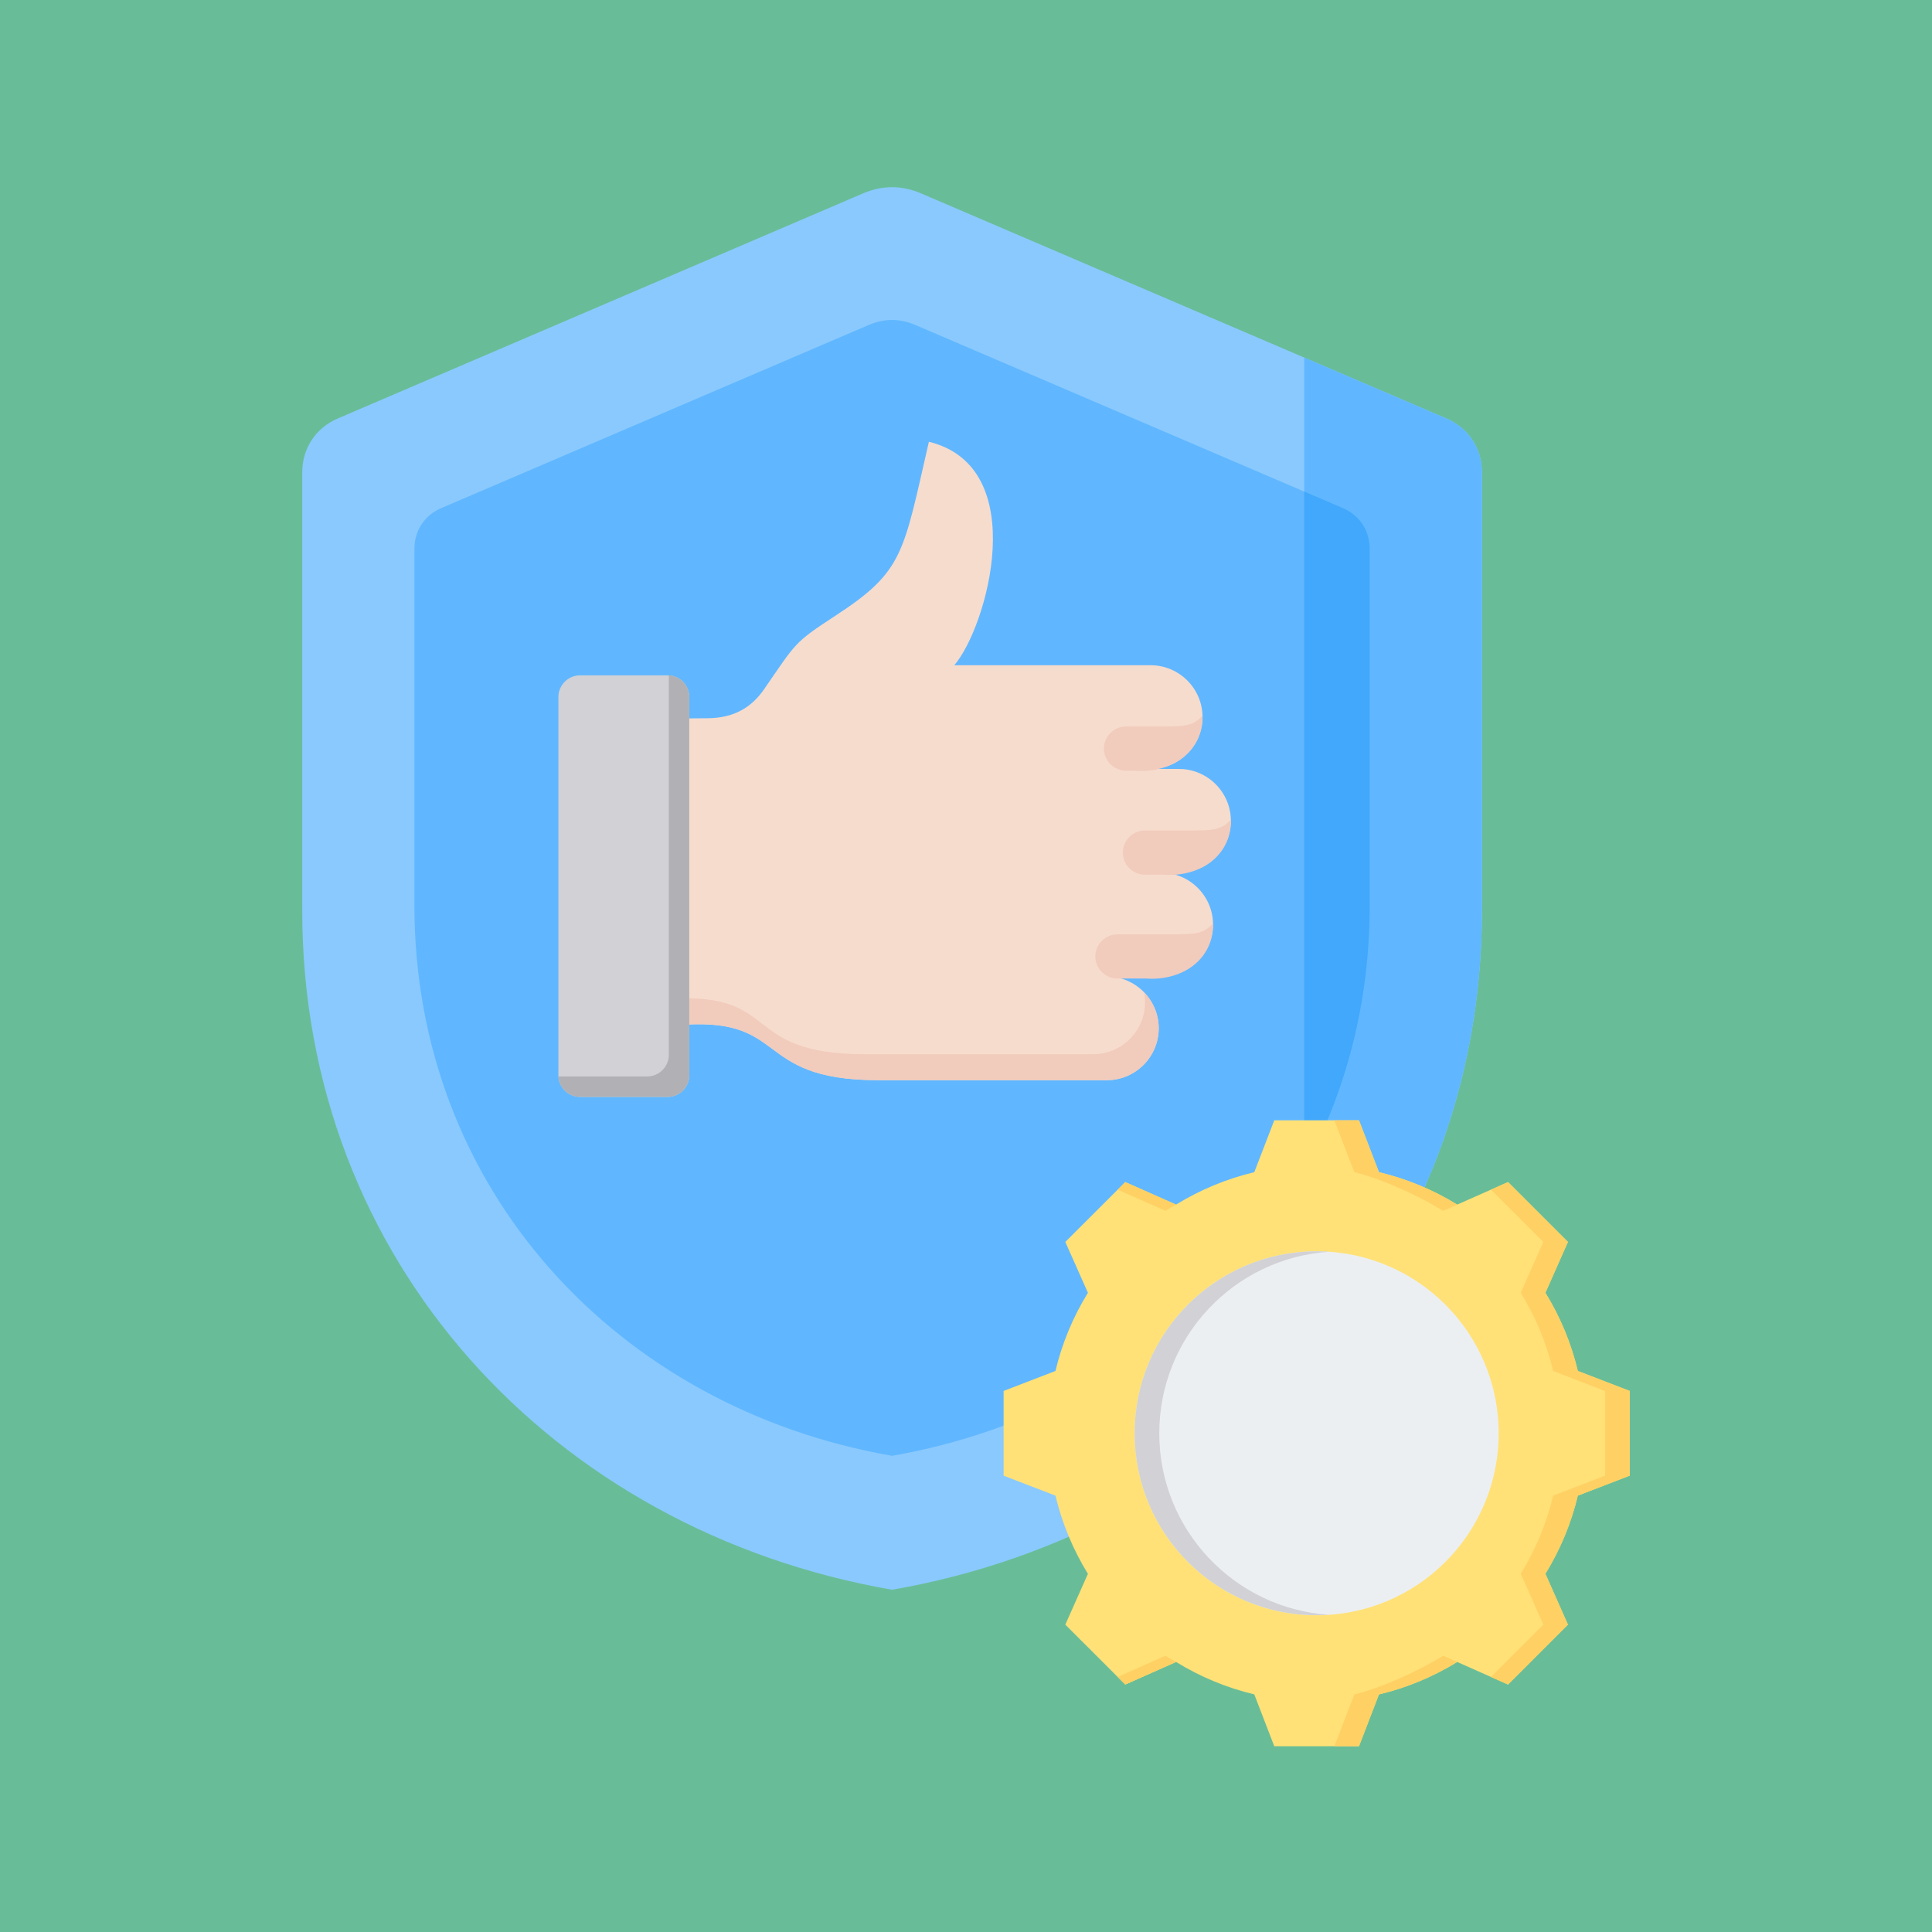 <svg xmlns="http://www.w3.org/2000/svg" xmlns:xlink="http://www.w3.org/1999/xlink" width="500" zoomAndPan="magnify" viewBox="0 0 375 375" height="500" preserveAspectRatio="xMidYMid meet" version="1.0"><defs><clipPath id="e566505ca2"><path d="M 58.492 36 L 288 36 L 288 309 L 58.492 309 Z M 58.492 36 " clip-rule="nonzero"/></clipPath><clipPath id="b14250c428"><path d="M 194 217 L 316.492 217 L 316.492 338.949 L 194 338.949 Z M 194 217 " clip-rule="nonzero"/></clipPath><clipPath id="5e72dc50ee"><path d="M 216 217 L 316.492 217 L 316.492 338.949 L 216 338.949 Z M 216 217 " clip-rule="nonzero"/></clipPath></defs><rect x="-37.5" width="450" fill="#ffffff" y="-37.5" height="450" fill-opacity="1"/><rect x="-37.5" width="450" fill="#68bd98" y="-37.5" height="450" fill-opacity="1"/><g clip-path="url(#e566505ca2)"><path fill="#8ac9fe" d="M 178.758 37.531 L 280.727 81.227 C 285.008 83.059 287.645 87.031 287.645 91.691 L 287.645 176.738 C 287.645 244.664 238.98 297.105 173.145 308.57 C 107.309 297.105 58.664 244.664 58.664 176.738 L 58.664 91.691 C 58.664 87.031 61.285 83.059 65.562 81.227 L 167.535 37.531 C 171.25 35.938 175.043 35.938 178.758 37.531 Z M 178.758 37.531 " fill-opacity="1" fill-rule="evenodd"/></g><path fill="#60b7ff" d="M 253.148 69.41 L 280.727 81.227 C 285.008 83.059 287.645 87.031 287.645 91.691 L 287.645 176.738 C 287.645 211.754 274.699 242.672 253.148 265.965 Z M 253.148 69.41 " fill-opacity="1" fill-rule="evenodd"/><path fill="#60b7ff" d="M 177.633 63.059 L 260.676 98.637 C 263.891 100.02 265.852 102.996 265.852 106.5 L 265.852 175.809 C 265.852 230.805 226.453 273.281 173.145 282.574 C 119.836 273.281 80.438 230.805 80.438 175.809 L 80.438 106.5 C 80.438 102.996 82.398 100.02 85.617 98.637 L 168.66 63.059 C 171.633 61.789 174.656 61.789 177.633 63.059 Z M 177.633 63.059 " fill-opacity="1" fill-rule="evenodd"/><path fill="#41a8fc" d="M 253.148 95.406 L 260.676 98.637 C 263.891 100.02 265.852 102.996 265.852 106.5 L 265.852 175.809 C 265.852 194.551 261.285 211.836 253.148 226.836 Z M 253.148 95.406 " fill-opacity="1" fill-rule="evenodd"/><g clip-path="url(#b14250c428)"><path fill="#ffe177" d="M 267.656 227.52 C 273.027 228.797 278.148 230.922 282.844 233.812 L 292.711 229.438 L 304.336 241.059 L 299.961 250.926 C 302.852 255.617 304.977 260.738 306.254 266.105 L 316.324 269.98 L 316.324 286.426 L 306.254 290.301 C 304.977 295.66 302.852 300.781 299.961 305.473 L 304.336 315.34 L 292.711 326.969 L 282.844 322.586 C 278.148 325.477 273.027 327.609 267.656 328.887 L 263.781 338.945 L 247.336 338.945 L 243.457 328.879 C 238.098 327.602 232.973 325.477 228.281 322.586 L 218.414 326.969 L 206.777 315.34 L 211.164 305.48 C 208.273 300.781 206.141 295.66 204.863 290.301 L 194.801 286.426 L 194.801 269.98 L 204.863 266.105 C 206.141 260.738 208.273 255.617 211.164 250.926 L 206.777 241.059 L 218.414 229.438 L 228.273 233.812 C 232.973 230.922 238.098 228.797 243.457 227.52 L 247.336 217.453 L 263.781 217.453 Z M 267.656 227.52 " fill-opacity="1" fill-rule="evenodd"/></g><g clip-path="url(#5e72dc50ee)"><path fill="#ffd064" d="M 289.395 230.906 L 292.711 229.438 L 304.336 241.059 L 299.961 250.926 C 302.852 255.617 304.977 260.738 306.254 266.105 L 316.324 269.98 L 316.324 286.426 L 306.254 290.301 C 304.977 295.66 302.852 300.781 299.961 305.473 L 304.336 315.34 L 292.711 326.969 L 289.395 325.5 L 299.559 315.34 L 295.172 305.473 C 298.066 300.781 300.191 295.66 301.469 290.301 L 311.535 286.426 L 311.535 269.98 L 301.469 266.105 C 300.191 260.738 298.066 255.617 295.172 250.926 L 299.559 241.059 Z M 216.941 230.906 L 218.414 229.438 L 228.273 233.812 C 227.578 234.199 226.887 234.602 226.215 235.023 Z M 267.656 227.52 C 273.027 228.797 278.148 230.922 282.844 233.812 L 280.125 235.023 C 275.43 232.133 268.238 228.797 262.871 227.52 L 258.996 217.453 L 263.781 217.453 Z M 228.281 322.586 L 218.414 326.969 L 216.941 325.5 L 226.215 321.379 C 226.887 321.797 227.578 322.199 228.281 322.586 Z M 282.844 322.586 C 278.148 325.477 273.027 327.609 267.656 328.887 L 263.781 338.945 L 258.996 338.945 L 262.871 328.887 C 268.238 327.609 275.43 324.273 280.133 321.379 Z M 282.844 322.586 " fill-opacity="1" fill-rule="evenodd"/></g><path fill="#eceff1" d="M 255.559 242.883 C 275.07 242.883 290.891 258.695 290.891 278.203 C 290.891 297.703 275.07 313.516 255.559 313.516 C 236.051 313.516 220.234 297.703 220.234 278.203 C 220.234 258.695 236.051 242.883 255.559 242.883 Z M 255.559 242.883 " fill-opacity="1" fill-rule="evenodd"/><path fill="#d1d1d6" d="M 255.559 242.883 C 256.363 242.883 257.16 242.91 257.957 242.969 C 239.562 244.195 225.016 259.5 225.016 278.203 C 225.016 296.898 239.562 312.203 257.957 313.438 C 257.16 313.488 256.363 313.516 255.559 313.516 C 236.051 313.516 220.234 297.703 220.234 278.203 C 220.234 258.695 236.051 242.883 255.559 242.883 Z M 255.559 242.883 " fill-opacity="1" fill-rule="evenodd"/><path fill="#f6dccd" d="M 214.836 189.531 C 220.379 189.531 224.906 194.055 224.906 199.598 C 224.906 205.129 220.379 209.664 214.836 209.664 L 170.582 209.664 C 145.375 209.664 153.711 196.805 130.629 199.07 L 130.629 139.473 L 137.414 139.406 C 142.539 139.363 145.918 137.242 148.293 133.805 C 154.598 124.688 154.004 124.832 162.258 119.441 C 175.414 110.84 175.289 107.516 180.297 85.746 C 200.387 90.68 191.566 121.785 185.223 129.121 L 223.332 129.121 C 228.875 129.121 233.41 133.645 233.41 139.188 C 233.41 144.719 228.875 149.254 223.332 149.254 L 228.84 149.254 C 234.383 149.254 238.91 153.777 238.91 159.32 C 238.91 164.863 234.383 169.387 228.84 169.387 L 225.379 169.387 C 230.922 169.387 235.449 173.922 235.449 179.453 C 235.449 184.996 230.922 189.531 225.379 189.531 Z M 214.836 189.531 " fill-opacity="1" fill-rule="evenodd"/><path fill="#f1cbbc" d="M 233.406 138.887 C 231.59 141.043 229.453 140.953 226.449 141.016 L 218.598 141.016 C 216.219 141.016 214.277 142.922 214.277 145.301 C 214.277 147.68 216.219 149.59 218.598 149.59 L 220.41 149.59 C 226.926 150.098 233.156 146.324 233.402 139.559 C 233.406 139.516 233.406 138.926 233.406 138.887 Z M 233.406 138.887 " fill-opacity="1" fill-rule="evenodd"/><path fill="#f1cbbc" d="M 238.91 159.07 C 238.91 159.109 238.91 159.703 238.91 159.742 C 238.66 166.508 232.43 170.281 225.914 169.773 L 222.262 169.773 C 219.883 169.773 217.945 167.863 217.945 165.484 C 217.945 163.109 219.883 161.199 222.262 161.199 L 231.953 161.199 C 234.961 161.137 237.098 161.23 238.91 159.07 Z M 238.91 159.07 " fill-opacity="1" fill-rule="evenodd"/><path fill="#f1cbbc" d="M 235.43 179.227 C 235.43 179.27 235.43 179.859 235.43 179.902 C 235.184 186.664 228.949 190.438 222.434 189.93 L 216.93 189.93 C 214.551 189.93 212.609 188.023 212.609 185.645 C 212.609 183.266 214.551 181.355 216.93 181.355 L 228.473 181.355 C 231.48 181.293 233.617 181.387 235.43 179.227 Z M 235.43 179.227 " fill-opacity="1" fill-rule="evenodd"/><path fill="#f1cbbc" d="M 222.062 192.602 C 223.824 194.414 224.906 196.883 224.906 199.598 C 224.906 205.129 220.379 209.664 214.836 209.664 L 170.582 209.664 C 145.375 209.664 153.711 196.805 130.629 199.07 L 130.629 193.84 C 151.664 192.762 143.715 204.629 167.934 204.629 L 212.188 204.629 C 217.73 204.629 222.258 200.094 222.258 194.562 C 222.258 193.891 222.191 193.234 222.062 192.602 Z M 222.062 192.602 " fill-opacity="1" fill-rule="evenodd"/><path fill="#d1d1d6" d="M 112.586 131.082 L 129.594 131.082 C 131.902 131.082 133.789 132.969 133.789 135.277 L 133.789 208.715 C 133.789 211.023 131.902 212.91 129.594 212.91 L 112.586 212.91 C 110.285 212.91 108.387 211.023 108.387 208.715 L 108.387 135.277 C 108.387 132.969 110.285 131.082 112.586 131.082 Z M 112.586 131.082 " fill-opacity="1" fill-rule="evenodd"/><path fill="#b1b1b5" d="M 129.809 131.086 C 132.02 131.199 133.789 133.043 133.789 135.277 L 133.789 208.715 C 133.789 211.023 131.902 212.91 129.594 212.91 L 112.586 212.91 C 110.355 212.91 108.508 211.141 108.395 208.934 C 108.465 208.938 108.539 208.938 108.609 208.938 L 125.617 208.938 C 127.93 208.938 129.816 207.051 129.816 204.742 L 129.816 131.305 C 129.816 131.23 129.812 131.16 129.809 131.086 Z M 129.809 131.086 " fill-opacity="1" fill-rule="evenodd"/></svg>